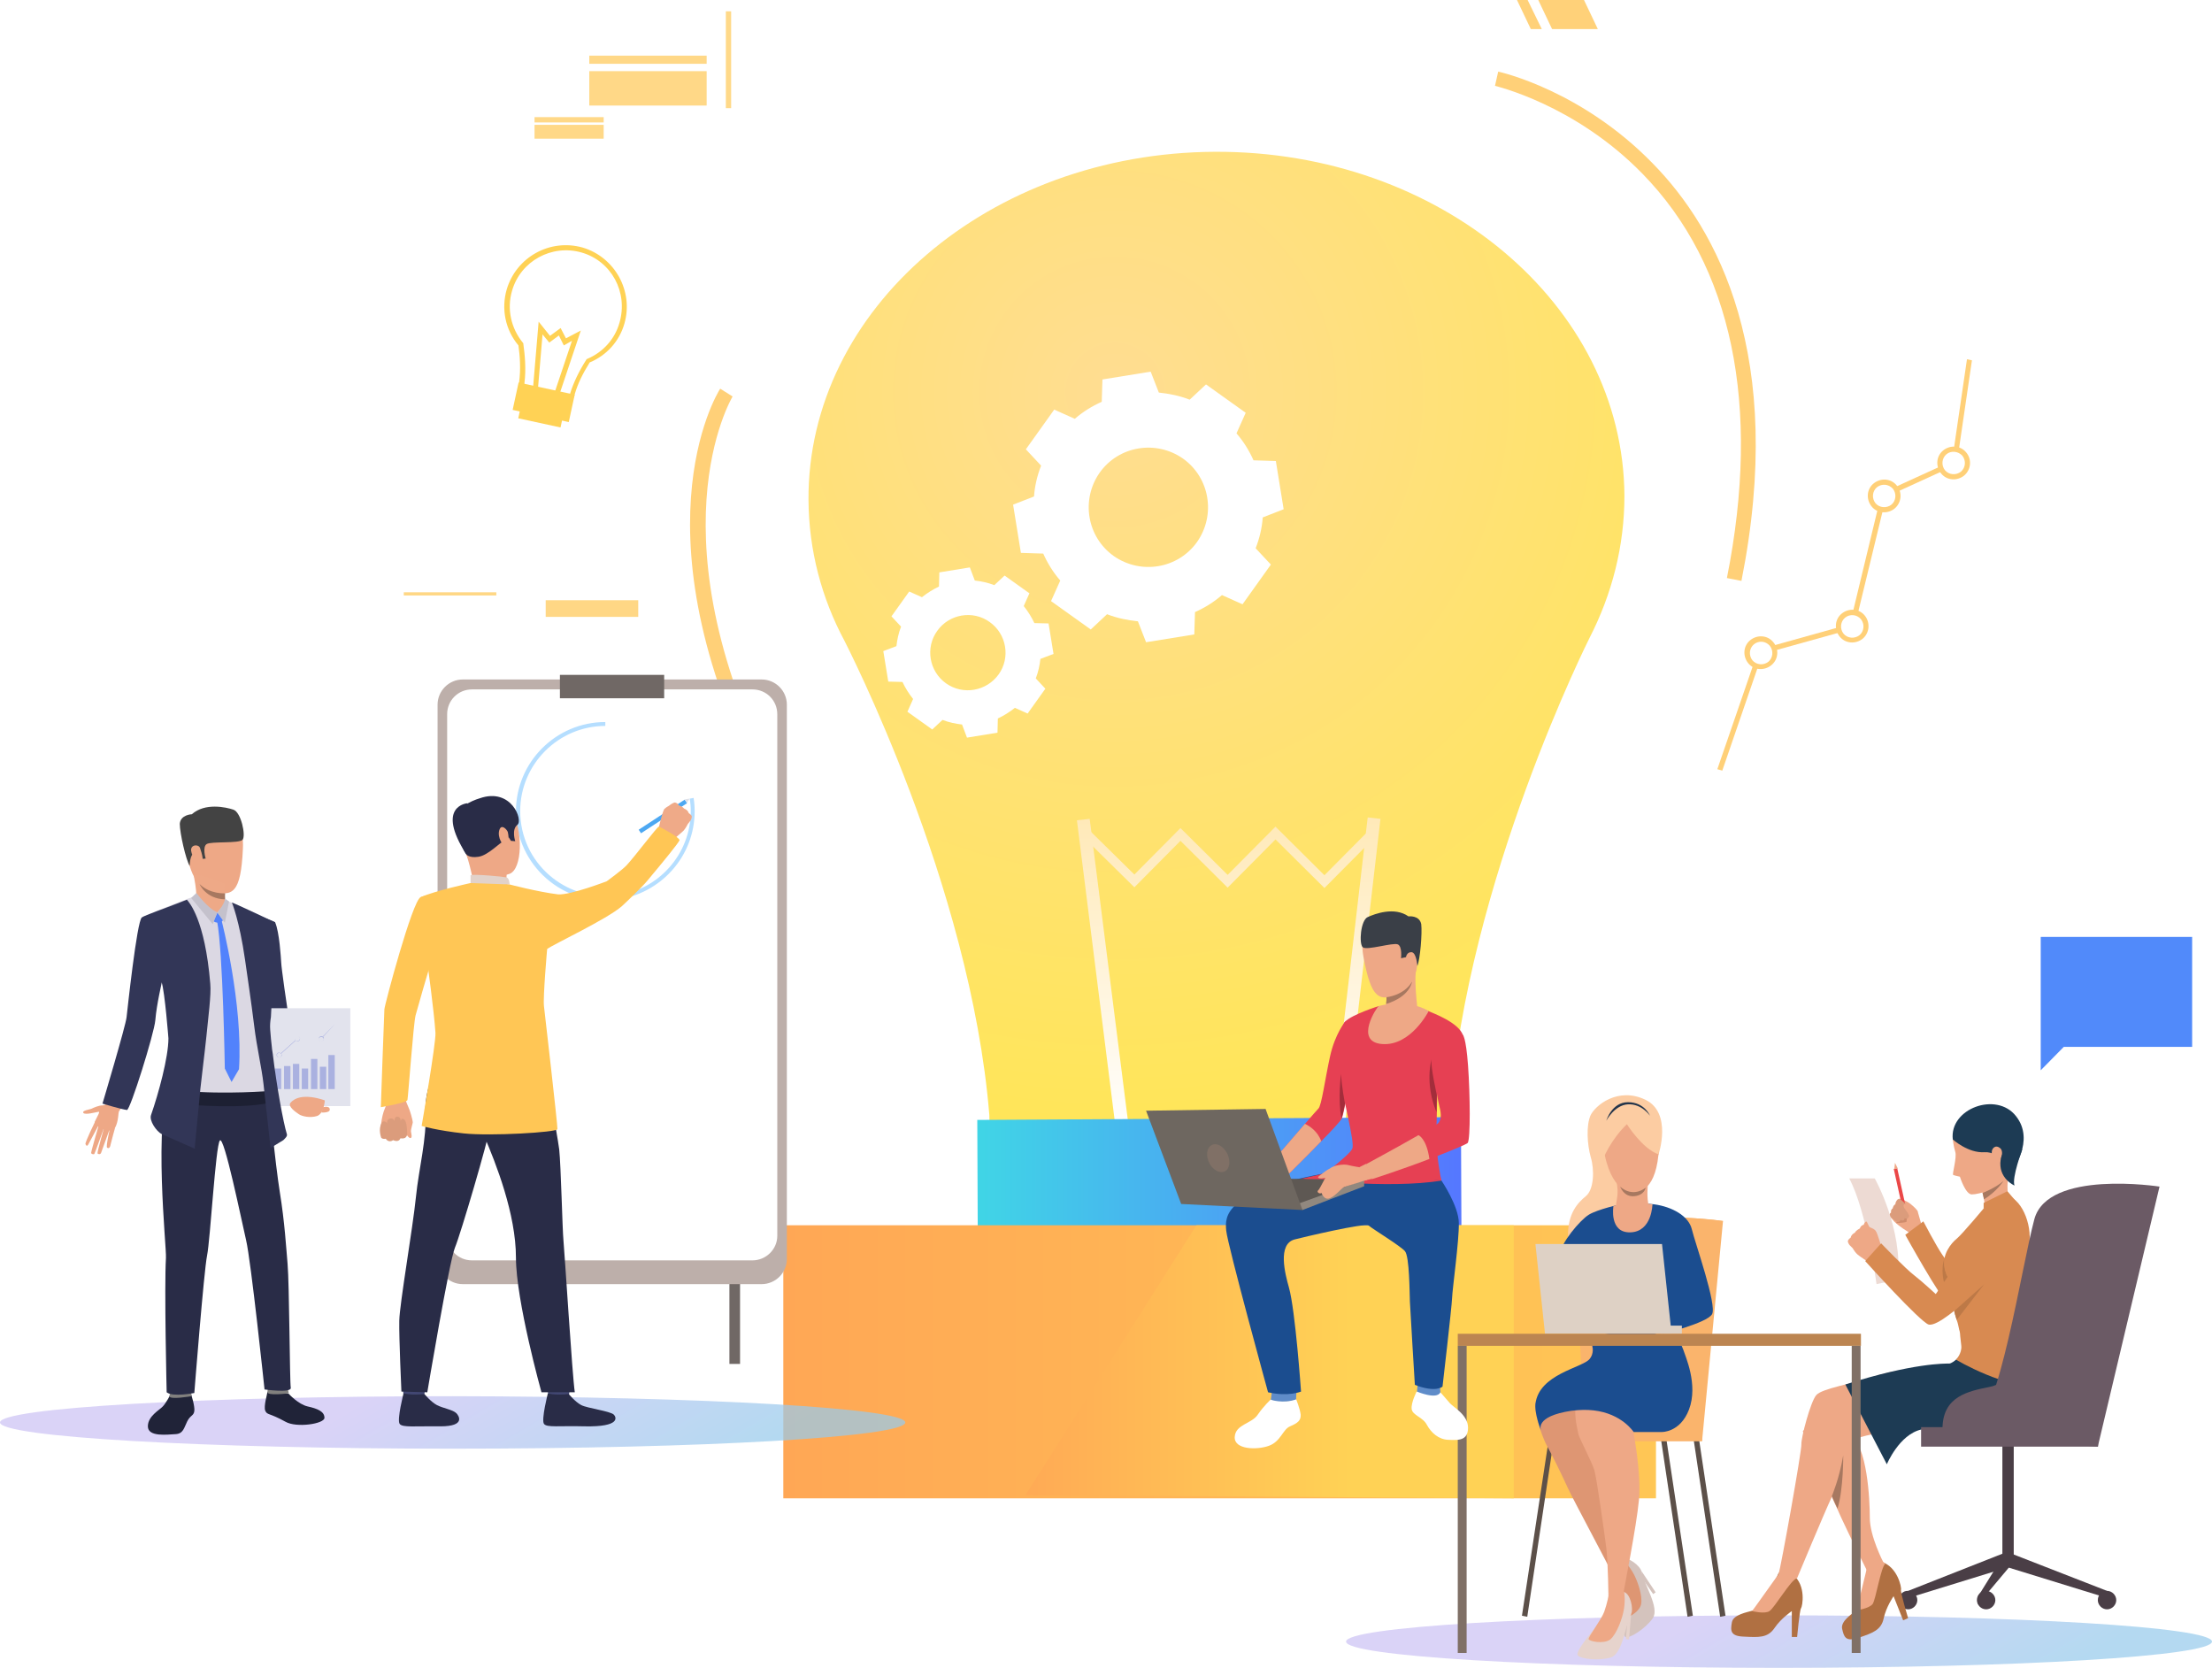 <?xml version="1.0" encoding="utf-8"?>
<!-- Generator: Adobe Illustrator 24.1.3, SVG Export Plug-In . SVG Version: 6.00 Build 0)  -->
<svg version="1.1" id="Layer_1" xmlns="http://www.w3.org/2000/svg" xmlns:xlink="http://www.w3.org/1999/xlink" x="0px" y="0px"
	 viewBox="0 0 623.8 470.3" style="enable-background:new 0 0 623.8 470.3;" xml:space="preserve">
<style type="text/css">
	.st0{filter:url(#Adobe_OpacityMaskFilter);}
	.st1{filter:url(#Adobe_OpacityMaskFilter_1_);}
	.st2{mask:url(#SVGID_1_);fill:url(#SVGID_2_);}
	.st3{opacity:0.72;fill:url(#SVGID_3_);}
	.st4{fill:#4A3E46;}
	.st5{fill:#B07042;}
	.st6{fill:#EEA886;}
	.st7{fill:#CF8C6C;}
	.st8{fill:#D88A51;}
	.st9{fill:#EB4747;}
	.st10{fill:#DB9C7C;}
	.st11{fill:#BD7947;}
	.st12{fill:#EDDAD3;}
	.st13{fill:#1D3B54;}
	.st14{fill:#A77860;}
	.st15{fill:#6B5A65;}
	.st16{fill:#FFD255;}
	.st17{fill:#FFD078;}
	.st18{fill:#FFFFFF;}
	.st19{fill:url(#SVGID_4_);}
	.st20{fill:#FFD179;}
	.st21{fill:#FFD887;}
	.st22{fill:#FFD989;}
	.st23{fill:#FFD785;}
	.st24{filter:url(#Adobe_OpacityMaskFilter_2_);}
	.st25{filter:url(#Adobe_OpacityMaskFilter_3_);}
	.st26{mask:url(#SVGID_5_);fill:url(#SVGID_6_);}
	.st27{fill:url(#SVGID_7_);}
	.st28{filter:url(#Adobe_OpacityMaskFilter_4_);}
	.st29{filter:url(#Adobe_OpacityMaskFilter_5_);}
	.st30{mask:url(#SVGID_8_);fill:url(#SVGID_9_);}
	.st31{fill:url(#SVGID_10_);}
	.st32{filter:url(#Adobe_OpacityMaskFilter_6_);}
	.st33{filter:url(#Adobe_OpacityMaskFilter_7_);}
	.st34{mask:url(#SVGID_11_);fill:url(#SVGID_12_);}
	.st35{fill:url(#SVGID_13_);}
	.st36{fill:#D46946;}
	.st37{fill:url(#SVGID_14_);}
	.st38{fill:url(#SVGID_15_);}
	.st39{fill:url(#SVGID_16_);}
	.st40{fill:#518AFA;}
	.st41{filter:url(#Adobe_OpacityMaskFilter_8_);}
	.st42{filter:url(#Adobe_OpacityMaskFilter_9_);}
	.st43{mask:url(#SVGID_17_);fill:url(#SVGID_18_);}
	.st44{opacity:0.72;fill:url(#SVGID_19_);}
	.st45{fill:#706865;}
	.st46{fill:#BDAFAA;}
	.st47{fill:#B5DEFF;}
	.st48{fill:#FFC655;}
	.st49{fill:#4DA8F2;}
	.st50{fill:#EFAA88;}
	.st51{fill:#424773;}
	.st52{fill:#292C47;}
	.st53{fill:#E2D2CA;}
	.st54{fill:#DFE1E8;}
	.st55{fill:#202338;}
	.st56{fill:#323657;}
	.st57{fill:#E2E3ED;}
	.st58{fill:#AAB1E0;}
	.st59{fill:#81807E;}
	.st60{fill:#DBD8E3;}
	.st61{fill:#1D2033;}
	.st62{fill:#434343;}
	.st63{fill:#EEA987;}
	.st64{fill:#5282FC;}
	.st65{fill:#C4C1CC;}
	.st66{fill:#5C5049;}
	.st67{fill:#FAB46C;}
	.st68{fill:#FCCCA2;}
	.st69{fill:#D4C3BD;}
	.st70{fill:#DE9673;}
	.st71{fill:#1B4D8F;}
	.st72{fill:#E6D3CC;}
	.st73{fill:#DED1C5;}
	.st74{fill:#BC8551;}
	.st75{fill:#23344A;}
	.st76{fill:#807066;}
	.st77{fill:#E64053;}
	.st78{fill:#5F8CC9;}
	.st79{fill:#3A3F47;}
	.st80{fill:#A32D3B;}
	.st81{fill:#5E5853;}
	.st82{fill:#91887F;}
	.st83{fill:#6E6760;}
</style>
<g>
	<defs>
		<filter id="Adobe_OpacityMaskFilter" filterUnits="userSpaceOnUse" x="379.6" y="455.5" width="244.2" height="14.7">
			<feFlood  style="flood-color:white;flood-opacity:1" result="back"/>
			<feBlend  in="SourceGraphic" in2="back" mode="normal"/>
		</filter>
	</defs>
	<mask maskUnits="userSpaceOnUse" x="379.6" y="455.5" width="244.2" height="14.7" id="SVGID_1_">
		<g class="st0">
			<defs>
				<filter id="Adobe_OpacityMaskFilter_1_" filterUnits="userSpaceOnUse" x="379.6" y="455.5" width="244.2" height="14.7">
					<feFlood  style="flood-color:white;flood-opacity:1" result="back"/>
					<feBlend  in="SourceGraphic" in2="back" mode="normal"/>
				</filter>
			</defs>
			<mask maskUnits="userSpaceOnUse" x="379.6" y="455.5" width="244.2" height="14.7" id="SVGID_1_">
				<g class="st1">
				</g>
			</mask>
			<linearGradient id="SVGID_2_" gradientUnits="userSpaceOnUse" x1="525.755" y1="504.197" x2="478.88" y2="423.65">
				<stop  offset="0" style="stop-color:#000000"/>
				<stop  offset="0.694" style="stop-color:#FFFFFF"/>
			</linearGradient>
			<path class="st2" d="M623.8,462.9c0,4.1-54.7,7.4-122.1,7.4c-67.4,0-122.1-3.3-122.1-7.4s54.7-7.4,122.1-7.4
				C569.2,455.5,623.8,458.8,623.8,462.9z"/>
		</g>
	</mask>
	<linearGradient id="SVGID_3_" gradientUnits="userSpaceOnUse" x1="525.755" y1="504.197" x2="478.88" y2="423.65">
		<stop  offset="0" style="stop-color:#97CBEC"/>
		<stop  offset="0.694" style="stop-color:#CCC2F5"/>
	</linearGradient>
	<path class="st3" d="M623.8,462.9c0,4.1-54.7,7.4-122.1,7.4c-67.4,0-122.1-3.3-122.1-7.4s54.7-7.4,122.1-7.4
		C569.2,455.5,623.8,458.8,623.8,462.9z"/>
	<g>
		<path class="st4" d="M535.5,451.2c0,1.4,1.2,2.6,2.6,2.6c1.4,0,2.6-1.2,2.6-2.6c0-1.4-1.2-2.6-2.6-2.6
			C536.7,448.5,535.5,449.7,535.5,451.2z"/>
		<polygon class="st4" points="594.2,448.6 593.6,450.4 565.7,441.8 567,438 		"/>
		
			<rect x="564.7" y="406.8" transform="matrix(-1 -1.224647e-16 1.224647e-16 -1 1132.587 847.21)" class="st4" width="3.2" height="33.7"/>
		<polygon class="st4" points="538.1,448.6 538.8,450.4 566.7,441.8 565.5,437.8 		"/>
		<polygon class="st4" points="557.8,450.2 557.8,452.4 566.7,441.8 565.5,437.8 		"/>
		<path class="st4" d="M557.5,451.2c0,1.4,1.2,2.6,2.6,2.6c1.4,0,2.6-1.2,2.6-2.6c0-1.4-1.2-2.6-2.6-2.6
			C558.7,448.5,557.5,449.7,557.5,451.2z"/>
		<path class="st5" d="M526.5,442.1c0,0,0,1.8-0.6,3.8c-0.4,1.5-1.3,7.4-2.3,8.2c-1.1,0.8-4.6,3-4.1,5.2c0.5,2.2,0.9,3.8,4.7,2.5
			c3.8-1.3,6.3-2.1,7-5.4c0.7-3.3,2.8-6.3,2.8-6.3l2.7,6.8l1.4-0.6c0,0-2.2-7.3-2-8c0.2-0.7-1-6.5-5.5-7.9
			C526,439,526.5,442.1,526.5,442.1z"/>
		<path class="st5" d="M501.3,444.2c0,0-0.7,1.6-2,3.3c-1,1.2-3.9,6.4-5.2,6.7c-1.3,0.4-5.4,1.1-5.7,3.3c-0.4,2.3-0.5,3.9,3.5,4
			c4,0.2,6.6,0.4,8.5-2.4c1.9-2.8,4.9-4.8,4.9-4.8v7.3h1.5c0,0,0.7-7.6,1.1-8.1c0.4-0.5,1.5-6.4-2.2-9.4
			C502.1,441.2,501.3,444.2,501.3,444.2z"/>
		<path class="st6" d="M541.8,345.1c0,0-0.9-3.1-1-3.5c-0.1-0.4-0.9-1.2-2-2.1c-1-0.8-2.8-1.5-3.1-1.5c-0.2,0.1-0.5,0-0.8,0.5
			c-0.4,0.5-0.4,1.1-0.4,1.1s-0.7,0.4-0.7,1.1c0,0-0.7,0.4-0.5,1.2c0,0-0.6,0.4-0.5,1c0,0,0.8,0.8,1.1,1.2c0.2,0.4,2.1,2,4.1,3.2
			C538,347.4,540.6,349.3,541.8,345.1z"/>
		<path class="st7" d="M538,342.7c0,0-0.4,1.3-0.3,1.7c0.1,0.4-3,0.5-3,0.5S536.4,342.2,538,342.7z"/>
		<path class="st8" d="M572.9,350.5c-1.3-2-2.9-2.9-8.2,0.7c-5.3,3.7-4.1,2.9-5.3,4.1c-1.3,1.2-6.8,4.1-6.8,4.1s-3.3-3.2-4.8-5.5
			c-1.8-2.6-5.4-9.5-5.4-9.5l-5.1,3.8c0,0,10,18.1,12.1,19.4c2.1,1.3,8.4-0.9,11.6-2.3c3.3-1.4,6.7-3.2,8.2-3.5
			C570.6,361.5,576.1,355.8,572.9,350.5z"/>
		
			<rect x="535.5" y="329.5" transform="matrix(0.976 -0.216 0.216 0.976 -59.768 123.685)" class="st9" width="1" height="11.6"/>
		<path class="st10" d="M536.1,338.3c0,0,2.6,2.2,2.3,2.7c-0.3,0.5-0.7,0.4-0.7,0.4l0.7,1.4c0,0-0.1,1.2-1.3,0.7c0,0,0,1.1-1.1,0.5
			c0,0-0.3,0.7-0.9,0.6c-0.6-0.2-2.2-1.7-2.2-1.7s-0.2-0.5,0.5-1c0,0-0.2-0.8,0.5-1.2c0,0-0.1-0.7,0.7-1.1c0,0,0.1-1.5,1.3-1.5
			C535.8,338.1,536,338.2,536.1,338.3z"/>
		<path class="st6" d="M540.8,341.6c0,0-1.7-1.6-3.1-2c-0.3-0.1-0.6-0.1-0.8,0.1c-0.2,0.2-0.1,0.8,0.6,1.6c0.7,0.7,1.3,2,1.3,2
			S539.8,343.8,540.8,341.6z"/>
		<path class="st11" d="M548.2,361.5c0,0-1-3.8,0.2-6.7c0,0-0.5,3,0.9,5.2C550.2,361.6,548.2,361.5,548.2,361.5z"/>
		<path class="st12" d="M529.2,362.1c0,0-2.8-20.7-7.7-29.8h7.2c0,0,8,14.2,6.5,28.5L529.2,362.1z"/>
		<path class="st6" d="M527.5,346.6c0,0-0.8-1.5-1-2c-0.2-0.5-1,0.4-0.9,1C525.7,346.2,527.5,346.6,527.5,346.6z"/>
		<path class="st6" d="M521.1,350.1c0,0,0.2,0.7,0.5,1c0,0,0.5,0.5,0.8,0.8c0.1,0.1,0.2,0.2,0.2,0.3c0.2,0.3,0.6,1,1.3,1.6
			c0.7,0.6,3.5,2.4,3.5,2.4l1.9-2.1l1.5-1.6c0,0-1.3-4.9-1.9-5.5c-0.1-0.1-0.1-0.1-0.2-0.2c-0.6-0.5-1.2-0.6-1.5-0.8
			c-0.1-0.1-1.4-0.8-1.8-0.6c-0.5,0.2-0.8,0.6-0.9,1c0,0-1.1,0.5-1.4,1.2c0,0-1,0.4-1.2,1.4C522.1,348.9,521.1,349.4,521.1,350.1z"
			/>
		<path class="st6" d="M508.4,403.6c0,0,4.7,10.7,8.1,18.3c0.6,1.3,1.1,2.5,1.6,3.5c0.5,1.2,1,2.2,1.3,2.9
			c2.2,4.8,7.5,15.4,7.5,15.4s4,0.2,4.2-3.2c0,0-3.8-7.3-3.8-12.5c0-5.2-0.7-20.3-5.6-23.6C515.6,400.4,511.7,399.7,508.4,403.6z"/>
		<path class="st6" d="M552.3,383.3c0,0-1,1-1.8,1.2c-0.8,0.2-15,1.3-21.5,3.5c-6.5,2.2-15.2,3.5-16.8,5.4c-1.6,1.8-4.3,12-4.2,13.9
			c0.1,1.9-5.7,34.3-6.5,36.9c-0.4,1.3,5.3,0.8,5.3,0.8s8-19.2,9.7-22.7c3.2-6.5,3.3-14.5,4.5-15.7c1.2-1.2,14-4,21.4-4
			c7.4,0,23.9,0.6,25.7-0.4c1.8-1,12.8-8.3,8.2-18.1C571.5,374.4,552.3,383.3,552.3,383.3z"/>
		<path class="st13" d="M520.4,390.4l11.7,22.5c0,0,3.5-8.4,9.7-9.8c6.2-1.4,30.7-0.7,30.7-0.7s11.3-14.3,1.6-21.7
			c-9.7-7.5-20.9,1.2-20.9,1.2s-2.3,2.5-3.5,2.6C548.6,384.5,539.5,384.3,520.4,390.4z"/>
		<path class="st6" d="M494.1,454.3c0,0,3.6,0.9,4.9,0c1.4-0.9,6-8.7,7.6-9.2c0,0-1.5-3-5.3-0.8C501.3,444.2,495.1,453,494.1,454.3z
			"/>
		<path class="st6" d="M523.5,454.1c0,0,3.6-0.5,4.6-1.8c0.9-1.3,2.3-10.4,3.6-11.4c0,0-2.5-2.3-5.2,1.2
			C526.5,442.1,524,452.5,523.5,454.1z"/>
		<path class="st4" d="M591.6,451.2c0,1.4,1.2,2.6,2.6,2.6c1.4,0,2.6-1.2,2.6-2.6c0-1.4-1.2-2.6-2.6-2.6
			C592.8,448.5,591.6,449.7,591.6,451.2z"/>
		<path class="st6" d="M560.7,312.5c-2.8-0.1-9.1,1.3-10,8.7c0,0,0.2,2,0.7,3.6c0.5,1.6-0.9,6.2-0.6,6.5c0.4,0.2,1.9,0.5,1.9,0.5
			s1.6,5.1,3.4,5c1.8,0,8.6-1.4,11.7-7.8C571.1,322.8,572.1,313.1,560.7,312.5z"/>
		<path class="st6" d="M558.6,334.6c0,0,0.2,0.7,0.5,1.8c0.1,0.5,0.3,1.2,0.4,1.8c0.3,1.9,0.5,4,0,5.5c0,0,3.9,1.4,7.1-4.2
			c0,0-1.3-6,0.4-9.7C568.7,326.1,558.6,334.6,558.6,334.6z"/>
		<path class="st13" d="M550.7,321.3c0,0,4.3,3.9,8.9,3.6c4.6-0.3,7.6,5.5,7.6,5.5s6.9-8.7,1.3-15.7
			C563,307.7,549.7,312.6,550.7,321.3z"/>
		<path class="st6" d="M561.7,324.8c0-0.9,1-2.2,2.4-1c1.4,1.2-0.5,5.4-1.7,5C561.3,328.4,561.7,325.7,561.7,324.8z"/>
		<path class="st14" d="M559.1,336.4c0.1,0.5,0.3,1.2,0.4,1.8c3.7-2.3,5.5-5.2,5.5-5.2C562.9,334.9,559.1,336.4,559.1,336.4z"/>
		<path class="st8" d="M548.4,357.7c0.8,3.9,3,4.1,2.9,6.9c-0.1,2.8-1,3.1,0.5,7.6c0.3,0.8,0.5,1.7,0.7,2.7c0,0.1,0,0.2,0.1,0.3
			c0.1,0.5,0.2,1,0.2,1.6c0.1,1,0.2,1.9,0.3,2.7c0.2,2.2-1.5,3.9-1.5,3.9s14.4,8.6,24.3,7.4c0,0-2.6-10.8-4-14.5
			c-1.4-3.7-1-20.8,0.1-24.4c1.5-5.4-1.5-13.5-5.7-14.6l-6.5,3c0,0-6.5,7.8-8,9C550.3,350.5,547.5,353.8,548.4,357.7z"/>
		<path class="st8" d="M569.8,341.9c-1.8-1.5-4.5-4.1-8.3,1c-3.9,5.2-6.7,8.5-7.5,10c-0.8,1.5-8.1,12-8.1,12s-3.9-3.6-6.1-5.3
			c-2.5-1.9-9.3-9-9.3-9l-4.5,5c0,0,15.5,17.2,17.9,17.9c2.4,0.6,9.1-5.4,11.8-7.8c2.7-2.3,10.1-10.9,11.4-11.7
			C568.5,353.2,574.6,345.9,569.8,341.9z"/>
		<path class="st14" d="M516.6,421.9c0.6,1.3,1.1,2.5,1.6,3.5c1.7-5.6,1.6-15,1.6-15C518.7,417,516.6,421.8,516.6,421.9z"/>
		
			<rect x="541.7" y="402.4" transform="matrix(-1 -1.224647e-16 1.224647e-16 -1 1133.362 810.326)" class="st15" width="49.9" height="5.5"/>
		<path class="st15" d="M565.7,384.9c0,0,1.3,5.1-4.7,6.2c-5.9,1.2-13.2,2.6-13.2,11.8h20.5L565.7,384.9z"/>
		<polygon class="st6" points="535.2,329.5 534.4,327.9 534.2,329.7 		"/>
		<path class="st15" d="M591.6,407.9l17.4-73.3c0,0-31.5-4.9-35.3,9.2c-3.8,14.2-9.9,56.2-17.5,58.8
			C548.8,405.3,591.6,407.9,591.6,407.9z"/>
		<path class="st11" d="M551.1,369.7c0,0,0.3,1.3,0.7,2.5l7.7-10L551.1,369.7z"/>
		<path class="st13" d="M570.3,324.1c0,0-3,8-2.2,10.2c0,0-4.7-2-3.9-7.3C565.1,321.8,570.3,324.1,570.3,324.1z"/>
		<polygon class="st8" points="559.4,340.8 559.4,339.2 566.1,335.9 568.4,338.6 		"/>
	</g>
	<g>
		<g>
			<path class="st16" d="M152.2,116c-1.8-0.5-3.4-1.6-4.5-3c-1.2-1.6-1.7-3.5-1.3-5.3c0.5-3.6,0.2-7.6-0.2-10.3
				c-3.7-4.4-4.9-10.3-3.3-15.8c2.7-9.1,12.2-14.4,21.4-11.8c9.1,2.7,14.4,12.3,11.8,21.4c-1.4,5-5,9-9.8,11c-2,3.2-3.4,6.1-4.2,8.9
				c-0.8,3.7-5,6-9.3,5C152.6,116.1,152.4,116.1,152.2,116z M164,71.2c-8.4-2.4-17.2,2.4-19.6,10.8c-1.5,5.1-0.3,10.6,3.1,14.7
				l0.1,0.2l0,0.2c0.4,2.8,0.8,7,0.3,10.9l0,0.1c-0.3,1.4,0.1,2.9,1,4.2c1,1.3,2.5,2.2,4.3,2.6c3.6,0.8,7-1,7.6-4l0,0l0,0
				c0.9-2.9,2.4-6.1,4.5-9.4l0.1-0.2l0.2-0.1c4.5-1.9,7.8-5.6,9.1-10.2C177.2,82.4,172.4,73.6,164,71.2z"/>
		</g>
		<g>
			<polygon class="st16" points="150.3,109.6 151.9,90.7 155.1,94.7 158.1,92.5 159.6,95.4 163.8,93.2 157.8,111.1 156.4,110.7 
				161.3,96.1 159,97.4 157.6,94.6 154.9,96.6 153,94.3 151.7,109.7 			"/>
		</g>
		<g>
			
				<rect x="146.6" y="114.4" transform="matrix(0.977 0.212 -0.212 0.977 28.218 -29.686)" class="st16" width="12.2" height="4.9"/>
		</g>
		<g>
			
				<rect x="145.3" y="109.5" transform="matrix(0.977 0.212 -0.212 0.977 27.5 -29.92)" class="st16" width="16.2" height="7.9"/>
		</g>
	</g>
	<g>
		<g>
			<g>
				<g>
					<polygon class="st17" points="485.7,217.3 484.3,216.9 495.9,183.2 521.7,176 530.6,139.1 550.5,130 554.7,101.3 556.1,101.6 
						551.8,131 531.9,140.1 522.9,177.2 497,184.4 					"/>
				</g>
			</g>
		</g>
		<g>
			<g>
				<path class="st18" d="M525.3,174.1c1.4,1.6,1.2,4.1-0.5,5.5c-1.6,1.4-4.1,1.2-5.5-0.5c-1.4-1.6-1.2-4.1,0.5-5.5
					C521.5,172.2,523.9,172.5,525.3,174.1z"/>
			</g>
		</g>
		<g>
			<g>
				<path class="st17" d="M525.3,180.1c-2,1.6-4.9,1.4-6.5-0.6c-1.6-2-1.4-4.9,0.6-6.5c2-1.6,4.9-1.4,6.5,0.6
					C527.5,175.6,527.2,178.5,525.3,180.1z M520.3,174.2c-1.3,1.1-1.5,3.1-0.4,4.5c1.1,1.3,3.1,1.5,4.5,0.4c1.3-1.1,1.5-3.1,0.4-4.5
					C523.6,173.2,521.6,173.1,520.3,174.2z"/>
			</g>
		</g>
		<g>
			<g>
				<path class="st18" d="M534.3,137.3c1.4,1.6,1.2,4.1-0.5,5.5c-1.6,1.4-4.1,1.2-5.5-0.5c-1.4-1.6-1.2-4.1,0.5-5.5
					C530.5,135.5,532.9,135.7,534.3,137.3z"/>
			</g>
		</g>
		<g>
			<g>
				<path class="st17" d="M534.3,143.4c-2,1.6-4.9,1.4-6.5-0.6c-1.6-2-1.4-4.9,0.6-6.5c2-1.6,4.9-1.4,6.5,0.6
					C536.5,138.8,536.3,141.7,534.3,143.4z M529.3,137.4c-1.3,1.1-1.5,3.1-0.4,4.5c1.1,1.3,3.1,1.5,4.5,0.4c1.3-1.1,1.5-3.1,0.4-4.5
					C532.6,136.5,530.7,136.3,529.3,137.4z"/>
			</g>
		</g>
		<g>
			<g>
				<path class="st18" d="M553.9,128c1.4,1.6,1.2,4.1-0.5,5.5c-1.6,1.4-4.1,1.2-5.5-0.5c-1.4-1.6-1.2-4.1,0.5-5.5
					C550.1,126.2,552.5,126.4,553.9,128z"/>
			</g>
		</g>
		<g>
			<g>
				<path class="st17" d="M553.9,134.1c-2,1.6-4.9,1.4-6.5-0.6c-1.6-2-1.4-4.9,0.6-6.5c2-1.6,4.9-1.4,6.5,0.6
					C556.1,129.5,555.9,132.4,553.9,134.1z M548.9,128.1c-1.3,1.1-1.5,3.1-0.4,4.5c1.1,1.3,3.1,1.5,4.5,0.4c1.3-1.1,1.5-3.1,0.4-4.5
					C552.2,127.2,550.2,127,548.9,128.1z"/>
			</g>
		</g>
		<g>
			<g>
				<path class="st18" d="M499.6,181.6c1.4,1.6,1.2,4.1-0.5,5.5c-1.6,1.4-4.1,1.2-5.5-0.5c-1.4-1.6-1.2-4.1,0.5-5.5
					C495.7,179.7,498.2,180,499.6,181.6z"/>
			</g>
		</g>
		<g>
			<g>
				<path class="st17" d="M499.5,187.6c-2,1.6-4.9,1.4-6.5-0.6c-1.6-2-1.4-4.9,0.6-6.5c2-1.6,4.9-1.4,6.5,0.6
					C501.8,183.1,501.5,186,499.5,187.6z M494.6,181.7c-1.3,1.1-1.5,3.1-0.4,4.5c1.1,1.3,3.1,1.5,4.5,0.4c1.3-1.1,1.5-3.1,0.4-4.5
					C497.9,180.7,495.9,180.6,494.6,181.7z"/>
			</g>
		</g>
	</g>
	<radialGradient id="SVGID_4_" cx="314.401" cy="110.564" r="221.901" gradientUnits="userSpaceOnUse">
		<stop  offset="7.772020e-03" style="stop-color:#FFDD91"/>
		<stop  offset="0.995" style="stop-color:#FFE655"/>
	</radialGradient>
	<path class="st19" d="M458.1,139.8c-0.3-53.9-52-97.3-115.5-97C279,43.1,227.7,87.1,228,141c0.1,14.2,3.7,27.7,10.2,39.8
		c0,0.1,35.5,68.5,40.8,133.6c0.2,30.4,29.4,55,65.2,54.8c35.9-0.2,64.8-25,64.7-55.4c4.7-65.1,39.4-134,39.4-134l0,0
		C454.6,167.5,458.1,154,458.1,139.8z"/>
	<polygon class="st20" points="437.7,8.2 450.6,8.2 446.7,0 433.8,0 	"/>
	<polygon class="st20" points="431.7,8.2 434.8,8.2 430.8,0 427.8,0 	"/>
	
		<rect x="166.3" y="15.7" transform="matrix(-1 -1.224647e-16 1.224647e-16 -1 365.584 33.691)" class="st21" width="33.1" height="2.3"/>
	
		<rect x="166.3" y="20.1" transform="matrix(-1 -1.224647e-16 1.224647e-16 -1 365.584 49.865)" class="st21" width="33.1" height="9.7"/>
	
		<rect x="150.7" y="33.1" transform="matrix(-1 -1.224647e-16 1.224647e-16 -1 320.941 67.627)" class="st21" width="19.5" height="1.5"/>
	
		<rect x="150.7" y="35.2" transform="matrix(-1 -1.224647e-16 1.224647e-16 -1 320.941 74.303)" class="st21" width="19.5" height="3.9"/>
	
		<rect x="204.8" y="3.2" transform="matrix(-1 -1.224647e-16 1.224647e-16 -1 410.99 33.693)" class="st22" width="1.5" height="27.3"/>
	
		<rect x="153.9" y="169.2" transform="matrix(-1 -1.224647e-16 1.224647e-16 -1 333.891 343.15)" class="st23" width="26.1" height="4.7"/>
	
		<rect x="113.9" y="167" transform="matrix(-1 -1.224647e-16 1.224647e-16 -1 253.869 334.912)" class="st23" width="26.1" height="0.9"/>
	<g>
		<path class="st17" d="M491.1,163.8L487,163c9.7-48.7,1.5-88.1-23.8-114c-19.1-19.6-41.4-24.7-41.6-24.8l0.9-4
			c1,0.2,23.6,5.4,43.5,25.8C484.4,64.7,503.7,100.4,491.1,163.8z"/>
	</g>
	<g>
		<path class="st17" d="M216.6,225.2c-38.9-73.8-14.6-113.9-13.5-115.6l3.5,2.2c-0.2,0.4-24,39.9,13.7,111.4L216.6,225.2z"/>
	</g>
	<path class="st18" d="M354.1,154.6c1.1-2.8,1.8-5.8,2-8.7l5.9-2.3l-1.1-6.8l-1.1-6.8l-6.3-0.2c-1.2-2.7-2.8-5.3-4.8-7.6l2.6-5.8
		l-5.6-4l-5.6-4l-4.6,4.3c-2.8-1.1-5.8-1.7-8.7-2l-2.3-5.9l-6.8,1.1l-6.8,1.1l-0.2,6.3c-2.7,1.2-5.3,2.8-7.6,4.8l-5.8-2.6l-4,5.6
		l-4,5.6l4.3,4.6c-1.1,2.8-1.8,5.8-2,8.7l-5.9,2.3l1.1,6.8l1.1,6.8l6.3,0.2c1.2,2.7,2.8,5.3,4.8,7.6l-2.6,5.8l5.6,4l5.6,4l4.6-4.3
		c2.8,1.1,5.8,1.7,8.7,2l2.3,5.9l6.8-1.1l6.8-1.1l0.2-6.3c2.7-1.2,5.3-2.8,7.6-4.8l5.8,2.6l4-5.6l4-5.6L354.1,154.6z M314.1,156.8
		c-7.6-5.4-9.3-15.9-4-23.5c5.4-7.6,15.9-9.3,23.5-4c7.6,5.4,9.3,15.9,4,23.5C332.2,160.4,321.7,162.1,314.1,156.8z"/>
	<path class="st18" d="M292.1,191.3c0.7-1.8,1.1-3.7,1.3-5.5l3.7-1.4l-0.7-4.3l-0.7-4.3l-4-0.1c-0.8-1.7-1.8-3.3-3-4.8l1.6-3.6
		l-3.5-2.5l-3.5-2.5l-2.9,2.7c-1.8-0.7-3.7-1.1-5.5-1.3l-1.4-3.7l-4.3,0.7l-4.3,0.7l-0.1,4c-1.7,0.8-3.3,1.8-4.8,3l-3.6-1.6
		l-2.5,3.5l-2.5,3.5l2.7,2.9c-0.7,1.8-1.1,3.7-1.3,5.5l-3.7,1.4l0.7,4.3l0.7,4.3l4,0.1c0.8,1.7,1.8,3.3,3,4.8l-1.6,3.6l3.5,2.5
		l3.5,2.5l2.9-2.7c1.8,0.7,3.7,1.1,5.5,1.3l1.4,3.7l4.3-0.7l4.3-0.7l0.1-4c1.7-0.8,3.3-1.8,4.8-3l3.6,1.6l2.5-3.5l2.5-3.5
		L292.1,191.3z M266.8,192.7c-4.8-3.4-5.9-10.1-2.5-14.8c3.4-4.8,10.1-5.9,14.8-2.5c4.8,3.4,5.9,10.1,2.5,14.8
		C278.2,194.9,271.6,196.1,266.8,192.7z"/>
	<defs>
		<filter id="Adobe_OpacityMaskFilter_2_" filterUnits="userSpaceOnUse" x="303.7" y="230.9" width="19.6" height="126.8">
			<feFlood  style="flood-color:white;flood-opacity:1" result="back"/>
			<feBlend  in="SourceGraphic" in2="back" mode="normal"/>
		</filter>
	</defs>
	<mask maskUnits="userSpaceOnUse" x="303.7" y="230.9" width="19.6" height="126.8" id="SVGID_5_">
		<g class="st24">
			<defs>
				<filter id="Adobe_OpacityMaskFilter_3_" filterUnits="userSpaceOnUse" x="303.7" y="230.9" width="19.6" height="126.8">
					<feFlood  style="flood-color:white;flood-opacity:1" result="back"/>
					<feBlend  in="SourceGraphic" in2="back" mode="normal"/>
				</filter>
			</defs>
			<mask maskUnits="userSpaceOnUse" x="303.7" y="230.9" width="19.6" height="126.8" id="SVGID_5_">
				<g class="st25">
				</g>
			</mask>
			<linearGradient id="SVGID_6_" gradientUnits="userSpaceOnUse" x1="313.472" y1="180.245" x2="313.472" y2="320.237">
				<stop  offset="7.772020e-03" style="stop-color:#000000"/>
				<stop  offset="1" style="stop-color:#FFFFFF"/>
			</linearGradient>
			<polygon class="st26" points="323.3,357.2 319.6,357.7 303.7,231.3 307.3,230.9 			"/>
		</g>
	</mask>
	<linearGradient id="SVGID_7_" gradientUnits="userSpaceOnUse" x1="313.472" y1="180.245" x2="313.472" y2="320.237">
		<stop  offset="7.772020e-03" style="stop-color:#FFDD91"/>
		<stop  offset="1" style="stop-color:#FFFFFF"/>
	</linearGradient>
	<polygon class="st27" points="323.3,357.2 319.6,357.7 303.7,231.3 307.3,230.9 	"/>
	<defs>
		<filter id="Adobe_OpacityMaskFilter_4_" filterUnits="userSpaceOnUse" x="371" y="230.5" width="18.4" height="127">
			<feFlood  style="flood-color:white;flood-opacity:1" result="back"/>
			<feBlend  in="SourceGraphic" in2="back" mode="normal"/>
		</filter>
	</defs>
	<mask maskUnits="userSpaceOnUse" x="371" y="230.5" width="18.4" height="127" id="SVGID_8_">
		<g class="st28">
			<defs>
				<filter id="Adobe_OpacityMaskFilter_5_" filterUnits="userSpaceOnUse" x="371" y="230.5" width="18.4" height="127">
					<feFlood  style="flood-color:white;flood-opacity:1" result="back"/>
					<feBlend  in="SourceGraphic" in2="back" mode="normal"/>
				</filter>
			</defs>
			<mask maskUnits="userSpaceOnUse" x="371" y="230.5" width="18.4" height="127" id="SVGID_8_">
				<g class="st29">
				</g>
			</mask>
			<linearGradient id="SVGID_9_" gradientUnits="userSpaceOnUse" x1="380.14" y1="180.245" x2="380.14" y2="320.237">
				<stop  offset="7.772020e-03" style="stop-color:#000000"/>
				<stop  offset="1" style="stop-color:#FFFFFF"/>
			</linearGradient>
			<polygon class="st30" points="371,357 374.6,357.4 389.3,230.9 385.7,230.5 			"/>
		</g>
	</mask>
	<linearGradient id="SVGID_10_" gradientUnits="userSpaceOnUse" x1="380.14" y1="180.245" x2="380.14" y2="320.237">
		<stop  offset="7.772020e-03" style="stop-color:#FFDD91"/>
		<stop  offset="1" style="stop-color:#FFFFFF"/>
	</linearGradient>
	<polygon class="st31" points="371,357 374.6,357.4 389.3,230.9 385.7,230.5 	"/>
	<g>
		<defs>
			<filter id="Adobe_OpacityMaskFilter_6_" filterUnits="userSpaceOnUse" x="305.4" y="233.1" width="82.5" height="17.2">
				<feFlood  style="flood-color:white;flood-opacity:1" result="back"/>
				<feBlend  in="SourceGraphic" in2="back" mode="normal"/>
			</filter>
		</defs>
		<mask maskUnits="userSpaceOnUse" x="305.4" y="233.1" width="82.5" height="17.2" id="SVGID_11_">
			<g class="st32">
				<defs>
					<filter id="Adobe_OpacityMaskFilter_7_" filterUnits="userSpaceOnUse" x="305.4" y="233.1" width="82.5" height="17.2">
						<feFlood  style="flood-color:white;flood-opacity:1" result="back"/>
						<feBlend  in="SourceGraphic" in2="back" mode="normal"/>
					</filter>
				</defs>
				<mask maskUnits="userSpaceOnUse" x="305.4" y="233.1" width="82.5" height="17.2" id="SVGID_11_">
					<g class="st33">
					</g>
				</mask>
				<linearGradient id="SVGID_12_" gradientUnits="userSpaceOnUse" x1="346.683" y1="180.243" x2="346.683" y2="320.24">
					<stop  offset="7.772020e-03" style="stop-color:#000000"/>
					<stop  offset="1" style="stop-color:#FFFFFF"/>
				</linearGradient>
				<polygon class="st34" points="373.5,250.4 359.7,236.7 346.2,250.3 332.9,237.1 319.9,250.2 305.4,235.9 307.2,234.1 
					319.9,246.6 332.9,233.5 346.2,246.7 359.7,233.1 373.5,246.8 386.2,234 388,235.8 				"/>
			</g>
		</mask>
		<linearGradient id="SVGID_13_" gradientUnits="userSpaceOnUse" x1="346.683" y1="180.243" x2="346.683" y2="320.24">
			<stop  offset="7.772020e-03" style="stop-color:#FFDD91"/>
			<stop  offset="1" style="stop-color:#FFFFFF"/>
		</linearGradient>
		<polygon class="st35" points="373.5,250.4 359.7,236.7 346.2,250.3 332.9,237.1 319.9,250.2 305.4,235.9 307.2,234.1 319.9,246.6 
			332.9,233.5 346.2,246.7 359.7,233.1 373.5,246.8 386.2,234 388,235.8 		"/>
	</g>
	<path class="st36" d="M341,403.7l-73.6,0.4c-8.2,0-14.8-6.6-14.9-14.7l-0.1-29l103.2-0.5l0.1,29C355.8,397,349.2,403.6,341,403.7z"
		/>
	<linearGradient id="SVGID_14_" gradientUnits="userSpaceOnUse" x1="275.561" y1="350.543" x2="412.241" y2="350.543">
		<stop  offset="0" style="stop-color:#40D5E6"/>
		<stop  offset="1" style="stop-color:#5577FF"/>
	</linearGradient>
	<path class="st37" d="M390.1,385.6l-92,0.5c-12.3,0.1-22.3-9.8-22.3-22.1l-0.2-48.2L412,315l0.2,48.2
		C412.3,375.5,402.4,385.5,390.1,385.6z"/>
	
		<linearGradient id="SVGID_15_" gradientUnits="userSpaceOnUse" x1="-11555.903" y1="383.971" x2="-11954.097" y2="383.971" gradientTransform="matrix(-1 0 0 1 -11398.221 0)">
		<stop  offset="0" style="stop-color:#FF9F55"/>
		<stop  offset="1" style="stop-color:#FFD255"/>
	</linearGradient>
	<rect x="220.9" y="345.5" class="st38" width="246.1" height="77"/>
	
		<linearGradient id="SVGID_16_" gradientUnits="userSpaceOnUse" x1="-11662.349" y1="383.971" x2="-11779.108" y2="383.971" gradientTransform="matrix(-1 0 0 1 -11398.221 0)">
		<stop  offset="0" style="stop-color:#FF9F55"/>
		<stop  offset="1" style="stop-color:#FFD255"/>
	</linearGradient>
	<polygon class="st39" points="426.9,422.5 426.9,345.5 337.4,345.5 289.2,421.6 	"/>
	<polygon class="st40" points="618.2,264.2 575.5,264.2 575.5,295.2 575.5,301.8 582,295.2 618.2,295.2 	"/>
	<g>
		<defs>
			<filter id="Adobe_OpacityMaskFilter_8_" filterUnits="userSpaceOnUse" x="0" y="393.8" width="255.3" height="14.7">
				<feFlood  style="flood-color:white;flood-opacity:1" result="back"/>
				<feBlend  in="SourceGraphic" in2="back" mode="normal"/>
			</filter>
		</defs>
		<mask maskUnits="userSpaceOnUse" x="0" y="393.8" width="255.3" height="14.7" id="SVGID_17_">
			<g class="st41">
				<defs>
					<filter id="Adobe_OpacityMaskFilter_9_" filterUnits="userSpaceOnUse" x="0" y="393.8" width="255.3" height="14.7">
						<feFlood  style="flood-color:white;flood-opacity:1" result="back"/>
						<feBlend  in="SourceGraphic" in2="back" mode="normal"/>
					</filter>
				</defs>
				<mask maskUnits="userSpaceOnUse" x="0" y="393.8" width="255.3" height="14.7" id="SVGID_17_">
					<g class="st42">
					</g>
				</mask>
				<linearGradient id="SVGID_18_" gradientUnits="userSpaceOnUse" x1="152.762" y1="444.28" x2="103.778" y2="360.111">
					<stop  offset="0" style="stop-color:#000000"/>
					<stop  offset="0.694" style="stop-color:#FFFFFF"/>
				</linearGradient>
				<path class="st43" d="M255.3,401.1c0,4.1-57.1,7.4-127.6,7.4C57.2,408.5,0,405.2,0,401.1c0-4.1,57.2-7.4,127.6-7.4
					C198.1,393.8,255.3,397.1,255.3,401.1z"/>
			</g>
		</mask>
		<linearGradient id="SVGID_19_" gradientUnits="userSpaceOnUse" x1="152.762" y1="444.28" x2="103.778" y2="360.111">
			<stop  offset="0" style="stop-color:#97CBEC"/>
			<stop  offset="0.694" style="stop-color:#CCC2F5"/>
		</linearGradient>
		<path class="st44" d="M255.3,401.1c0,4.1-57.1,7.4-127.6,7.4C57.2,408.5,0,405.2,0,401.1c0-4.1,57.2-7.4,127.6-7.4
			C198.1,393.8,255.3,397.1,255.3,401.1z"/>
		<rect x="205.7" y="248.5" class="st45" width="3" height="136.1"/>
		<path class="st46" d="M214.8,362.1h-84.3c-3.9,0-7.1-3.2-7.1-7.1V198.7c0-3.9,3.2-7.1,7.1-7.1h84.3c3.9,0,7.1,3.2,7.1,7.1V355
			C221.9,358.9,218.7,362.1,214.8,362.1z"/>
		<path class="st18" d="M212.2,355.4h-79.1c-3.9,0-7-3.1-7-7V201.4c0-3.9,3.1-7,7-7h79.1c3.9,0,7,3.1,7,7v147.1
			C219.2,352.3,216,355.4,212.2,355.4z"/>
		<rect x="157.9" y="190.3" class="st45" width="29.4" height="6.6"/>
		<g>
			<path class="st47" d="M145.5,228.8c0-13.9,11.3-25.2,25.2-25.2v1.1c-13.2,0-24,10.8-24,24c0,14.6,12.8,25.6,27,23.8
				c11.8-1.4,21.1-11.5,21.1-23.8c0-1.2-0.1-2.4-0.3-3.5l1.1-0.2c0.2,1.2,0.3,2.5,0.3,3.7c0,12.9-9.7,23.4-22.1,25
				C158.9,255.7,145.5,244,145.5,228.8z"/>
		</g>
		<g>
			<g>
				<g>
					<g>
						<path class="st6" d="M113.6,308.1c0,0,0.7,1.1,0.8,2c0.1,0.7,0.7,1.8,0.9,2.4c0.3,0.6,1.1,3.3,1.1,4c0,0.3-0.6,2.1-0.5,2.6
							c0.1,0.6,0.4,1.7-0.1,1.8c-0.5,0.1-1.1-0.9-1.1-0.9s0,0.5-0.4,0.7c-0.8,0.4-1.3,0-1.3,0s-0.3,0.6-0.7,0.7
							c-0.9,0.2-1.3-0.2-1.3-0.2s-0.4,0.3-1,0.3c-0.8,0-1.1-0.7-1.1-0.7s-1,0.2-1.2-0.3c-0.3-0.5-0.2-0.9-0.3-1.3
							c-0.1-0.4,0-4.1,1.2-6.8c1.3-2.7-0.3-5.3-0.3-5.3L113.6,308.1z"/>
					</g>
				</g>
			</g>
			<g>
				<g>
					<path class="st10" d="M114.8,319.7c0,0,0.1-3.3-0.8-4c-0.9-0.7-1,0.5-1,0.5s0.1-1.2-0.8-1.3c-1-0.2-1,1.2-1,1.2
						s-0.2-0.9-1.2-0.7c-1,0.2-0.8,1.3-0.8,1.3s-1-1.1-1.6,0c-1,1.8-0.1,4.1-0.1,4.1s0.3,0.5,1.3,0.3c0,0,0.7,1.3,2.1,0.4
						c0,0,1.5,0.8,2-0.5C113,320.9,114.7,321.5,114.8,319.7z"/>
				</g>
			</g>
			<path class="st48" d="M124.8,260.4c0,0-5.7,18.9-7.6,25.9c-0.6,2.2-2.1,23.1-2.3,23.9c-0.3,0.8-7.5,2-7.5,2s0.9-26.1,1-27.6
				c0.1-1.4,7.9-30.6,10.2-31.6c1.7-0.8,2.6-0.1,4.8,1.5C126.4,256.7,124.8,260.4,124.8,260.4z"/>
			<g>
				
					<rect x="179.2" y="229.6" transform="matrix(0.837 -0.547 0.547 0.837 -95.466 139.81)" class="st49" width="15.5" height="1.2"/>
			</g>
			<path class="st50" d="M195.1,230.3c0,0-0.1,0.7-0.3,1c0,0-0.4,0.5-0.7,0.9c-0.1,0.1-0.2,0.2-0.2,0.3c-0.2,0.3-0.5,1-1.1,1.7
				c-0.6,0.6-3,2.6-3,2.6l-2.1-1.7l-2.1-1c0,0,1.2-5.2,1.7-5.9c0-0.1,0.1-0.1,0.2-0.2c0.5-0.5,1.1-0.7,1.3-0.9
				c0.1-0.1,1.2-0.9,1.6-0.8c0.5,0.1,0.9,0.5,1,0.8c0,0,1.1,0.3,1.5,0.9c0,0,1,0.3,1.3,1.2C194.1,229.3,195.1,229.7,195.1,230.3z"/>
			<g>
				<g>
					<path class="st51" d="M120.2,389.5c0,0-0.5,3.6-0.6,4.1c-0.1,0.5-5.8-0.3-5.8-0.3l-0.5-4.3C113.4,389,119.5,389,120.2,389.5z"
						/>
				</g>
			</g>
			<g>
				<g>
					<path class="st52" d="M119.7,393.1c0,0,1.8,2.2,3.5,3.1c1.7,0.9,4.5,1.3,5.5,2.3c0.7,0.7,2.7,3.7-4.5,3.7
						c-7.2-0.1-10.7,0.4-11.5-0.7c-0.8-1.2,1.1-8.6,1.1-8.6S115.6,393.5,119.7,393.1z"/>
				</g>
			</g>
			<g>
				<g>
					<path class="st51" d="M161,389.5c0,0-0.5,3.6-0.6,4.1c-0.1,0.5-5.8-0.3-5.8-0.3l-0.5-4.3C154.2,389,160.2,389,161,389.5z"/>
				</g>
			</g>
			<g>
				<g>
					<path class="st52" d="M160.4,393.1c0,0,1.8,2.2,3.5,3.1c1.7,0.9,8.2,1.7,9.2,2.7c0.7,0.7,2,3.5-8.2,3.3
						c-7.2-0.2-10.7,0.4-11.5-0.7c-0.8-1.2,1.1-8.6,1.1-8.6S156.2,393.5,160.4,393.1z"/>
				</g>
			</g>
			<g>
				<g>
					<path class="st52" d="M124.9,297.2c0,0-5.3,8.5-4.9,16.2c0.4,7.7-1.9,16.1-2.7,24.1c-0.9,8.9-4.6,30.1-4.7,34.9
						c-0.1,4.8,0.6,20,0.6,20l7.3,0.2c0,0,6.2-37,7.8-40.8c1.6-3.8,9.5-30.7,9.8-33.7C138.2,315.1,124.9,297.2,124.9,297.2z"/>
				</g>
			</g>
			<g>
				<g>
					<path class="st52" d="M153.1,298.4c0,0,4,21,4.6,25.7c0.5,4.7,0.9,22.7,1.2,25.7c0.3,2.9,2.5,38.3,3.2,42.8h-9.4
						c0,0-7.2-25.8-7.2-38c0-12.2-5.6-26.5-9.1-34.6c-3.6-8.1-11.8-8.2-14-23.2C122.2,296.8,150.1,293.7,153.1,298.4z"/>
				</g>
			</g>
			<g>
				<g>
					<path class="st6" d="M133.8,225.9c0,0,7.2-2.7,10.5,2.8c3.3,5.5,3,16.4-0.6,17.7c-3.6,1.3-9,0.6-10.9-2.8
						c-1.9-3.4-3.5-8.4-3.4-11.7C129.4,228.7,132,226.8,133.8,225.9z"/>
				</g>
			</g>
			<g>
				<g>
					<path class="st6" d="M142.9,246.6c0,0-0.3,1.9,0.2,2.9c0.5,1-9.3,1-9.3,1s-0.8-5.2-2.3-9.6C130,236.5,142.9,246.6,142.9,246.6z
						"/>
				</g>
			</g>
			<g>
				<g>
					<path class="st52" d="M131.5,240.9c0,0,0.7,1.1,3.4,0.7c2.8-0.4,6.1-4.1,7.3-4.5c1.2-0.4,1.2-1.1,1.2-1.1l0.7,1.1l1.2,0.1
						c0,0-1.1-3.3,0.6-4.6c1.7-1.3-1.7-10.6-10.6-7.5c0,0-6.8,1.9-6.5,5.7C129,234.6,130,239,131.5,240.9z"/>
				</g>
			</g>
			<g>
				<g>
					<path class="st53" d="M143.7,249.4c0,0,0-1.8-0.9-2c-0.8-0.2-9.1-1-10.1-0.6v2.1C132.7,249,134.7,250.2,143.7,249.4z"/>
				</g>
			</g>
			<g>
				<g>
					<path class="st6" d="M143.2,234.6c-0.2-0.6-1.8-2.5-2.4-0.5c-0.6,2,1,4.6,1.8,4.4C143.5,238.3,143.6,236.3,143.2,234.6z"/>
				</g>
			</g>
			<g>
				<g>
					<path class="st48" d="M157.4,252.2c-5.7-0.7-13.7-2.8-13.7-2.8l-11-0.4c0,0-10.1,2.2-14.1,4c-0.4,0.2-0.4,9-1.4,11.3l3.3,7
						c0,0,1.9,13.8,2.3,19.9c0.2,2.8-3.9,26.3-3.9,26.3s4.4,1.3,11.9,2.1c7.5,0.8,26.2-0.3,26.4-1.2c0.1-0.9-3.6-33-3.8-34.7
						c-0.3-2.5,0.9-16.1,0.9-16.1c1.7-1.3,16.9-8.4,21.1-12.1c1.1-1,5.8-5.5,7.1-7.1c4.7-5.6,8.6-10.4,9.1-11.4
						c0.5-0.6-5.3-3.8-5.8-3.9c-0.4-0.1-6.6,8.2-9.1,10.9c-1.1,1.2-5.6,4.5-5.6,4.5S161,252.4,157.4,252.2z"/>
				</g>
			</g>
			<g>
				<g>
					<path class="st52" d="M131.8,226.5c0,0-9.1,0.7-0.3,14.4L131.8,226.5z"/>
				</g>
			</g>
			<polygon class="st54" points="193.7,226.4 194.5,225.2 193.1,225.4 			"/>
		</g>
		<g>
			<path class="st55" d="M48.1,393.2c0,0-1.3,2.5-2.2,3.4c-0.9,1-4.2,2.7-4.2,5.6c0,3.1,5.6,2.3,7.8,2.2c2.2-0.1,2.4-1.8,3.3-3.6
				c0.9-1.8,1.8-1.5,2-2.9c0.2-1.4-0.9-4.7-0.9-4.7H48.1z"/>
			<g>
				<path class="st56" d="M81.2,309.2c0,0-6.2-14.4-6.9-17.9c-0.3-1.6-1.3-5.6-1.8-8.9c-0.2-1.1-0.4-2.2-0.5-3.3c0,0,0,0,0,0
					c-0.5-4.3-0.7-8.3-0.7-8.3S68,259.7,75,259c0,0,2.5,0.9,2.6,1.1c1.2,2.8,1.6,9.8,1.7,11.3c0,1.2,1.8,13.7,1.9,14.1
					c0.1,0.9,1.9,5.4,2.9,8.7c2.2,7.3,3.3,13,3.3,13L81.2,309.2z"/>
			</g>
			<rect x="67.2" y="284.3" class="st57" width="31.6" height="27.6"/>
			<g>
				<g>
					<rect x="87.7" y="298.6" class="st58" width="1.8" height="8.5"/>
				</g>
			</g>
			<g>
				<g>
					<rect x="90.2" y="300.8" class="st58" width="1.8" height="6.3"/>
				</g>
			</g>
			<g>
				<g>
					<rect x="92.6" y="297.5" class="st58" width="1.8" height="9.6"/>
				</g>
			</g>
			<path class="st6" d="M91.6,310.3c0,0-0.2,3.7-2.2,4.4c-2,0.6-4.2,0.1-5.1-0.5c-0.9-0.6-3.2-2.2-2.4-3.2
				C84.7,307.6,91.6,310.3,91.6,310.3z"/>
			<path class="st6" d="M90.6,313.7c0,0,2.5,0.2,2.4-0.9c-0.1-1.1-1.9-0.6-1.9-0.6L90.6,313.7z"/>
			<g>
				<g>
					<rect x="80.1" y="300.6" class="st58" width="1.8" height="6.5"/>
				</g>
			</g>
			<g>
				<g>
					<rect x="82.6" y="300" class="st58" width="1.8" height="7.1"/>
				</g>
			</g>
			<g>
				<g>
					<rect x="85.1" y="301.3" class="st58" width="1.8" height="5.8"/>
				</g>
			</g>
			<g>
				<g>
					<rect x="77.5" y="301.3" class="st58" width="1.8" height="5.8"/>
				</g>
			</g>
			<g>
				<g>
					<g>
						<path class="st58" d="M71.3,297C71.3,297.1,71.3,297.1,71.3,297l0,0.1l-1.9,1.3l0-0.1L71.3,297L71.3,297z"/>
					</g>
					<g>
						<path class="st58" d="M78.1,297.4C78.1,297.4,78.1,297.5,78.1,297.4L78.1,297.4l-5.5-0.6l-0.1,0c0,0,0-0.1,0-0.1l0.1,0
							L78.1,297.4L78.1,297.4z"/>
					</g>
					<g>
						<path class="st58" d="M83.4,293.4L83.4,293.4l-4.1,3.7l-0.1,0.1c0,0,0,0-0.1-0.1l0.1-0.1l4-3.6L83.4,293.4
							C83.4,293.3,83.4,293.4,83.4,293.4z"/>
					</g>
					<g>
						<path class="st58" d="M89.9,292.9C89.9,292.9,89.9,292.9,89.9,292.9l-5.4,0c0,0,0,0,0,0c0,0,0,0,0,0L89.9,292.9
							C89.9,292.9,89.9,292.9,89.9,292.9z"/>
					</g>
					<g>
						<path class="st58" d="M94.6,288.6l-3.5,3.8l-0.1,0.1c0,0,0,0-0.1-0.1l0.1-0.1L94.6,288.6L94.6,288.6z"/>
					</g>
				</g>
				<g>
					<g>
						<path class="st58" d="M71.9,296c-0.4,0-0.7,0.3-0.7,0.7c0,0.1,0,0.3,0.1,0.4c0,0,0,0,0,0.1c0.1,0.2,0.4,0.3,0.6,0.3
							c0.4,0,0.7-0.3,0.7-0.6c0,0,0-0.1,0-0.1c0,0,0,0,0,0C72.6,296.3,72.3,296,71.9,296z M72.5,296.8c-0.1,0.3-0.3,0.5-0.7,0.5
							c-0.2,0-0.4-0.1-0.5-0.3c0,0,0,0,0-0.1c-0.1-0.1-0.1-0.2-0.1-0.3c0-0.4,0.3-0.7,0.7-0.7s0.7,0.3,0.7,0.7
							C72.5,296.7,72.5,296.7,72.5,296.8C72.5,296.8,72.5,296.8,72.5,296.8z"/>
					</g>
				</g>
				<g>
					<g>
						<path class="st58" d="M79.3,297.1C79.3,297,79.3,297,79.3,297.1c-0.2-0.2-0.4-0.3-0.6-0.3c-0.4,0-0.7,0.3-0.7,0.6
							c0,0,0,0.1,0,0.1c0,0,0,0,0,0c0,0.4,0.3,0.7,0.7,0.7s0.7-0.3,0.7-0.7C79.5,297.4,79.4,297.2,79.3,297.1z M78.8,298.2
							c-0.4,0-0.7-0.3-0.7-0.7c0,0,0,0,0,0c0,0,0-0.1,0-0.1c0.1-0.3,0.3-0.5,0.7-0.5c0.2,0,0.3,0.1,0.5,0.2c0,0,0,0,0.1,0.1
							c0.1,0.1,0.1,0.3,0.1,0.4C79.4,297.9,79.1,298.2,78.8,298.2z"/>
					</g>
				</g>
				<g>
					<g>
						<path class="st58" d="M84.6,292.9c0-0.4-0.3-0.7-0.7-0.7c-0.4,0-0.7,0.3-0.7,0.7c0,0.2,0.1,0.3,0.2,0.5c0,0,0,0,0.1,0.1
							c0.1,0.1,0.3,0.2,0.5,0.2C84.3,293.6,84.6,293.3,84.6,292.9C84.6,292.9,84.6,292.9,84.6,292.9
							C84.6,292.9,84.6,292.9,84.6,292.9z M83.9,293.6c-0.2,0-0.3-0.1-0.5-0.2c0,0,0,0-0.1-0.1c-0.1-0.1-0.1-0.3-0.1-0.4
							c0-0.4,0.3-0.7,0.7-0.7c0.4,0,0.6,0.3,0.7,0.6c0,0,0,0,0,0c0,0,0,0,0,0C84.5,293.3,84.2,293.6,83.9,293.6z"/>
					</g>
				</g>
				<g>
					<g>
						<path class="st58" d="M91.1,292.4C91.1,292.4,91.1,292.3,91.1,292.4c-0.2-0.2-0.4-0.2-0.5-0.2c-0.4,0-0.7,0.3-0.7,0.7
							c0,0,0,0,0,0c0,0,0,0,0,0c0,0.4,0.3,0.7,0.7,0.7c0.4,0,0.7-0.3,0.7-0.7C91.4,292.7,91.3,292.5,91.1,292.4z M90.6,293.6
							c-0.4,0-0.6-0.3-0.7-0.6c0,0,0,0,0,0c0,0,0,0,0,0c0-0.3,0.3-0.6,0.7-0.6c0.2,0,0.3,0.1,0.4,0.1c0,0,0,0,0.1,0.1
							c0.1,0.1,0.2,0.3,0.2,0.5C91.3,293.3,91,293.6,90.6,293.6z"/>
					</g>
				</g>
			</g>
			<g>
				<g>
					<path class="st6" d="M31.3,309.8c0,0-1.1,1.9-2.4,1.9c-1.1,0-2.6,0.7-3,0.9c-0.6,0.3-2.8,0.5-2.4,1.2c0.4,0.7,3.6-0.2,4.3-0.3
						c0.7-0.1-1.2,2.5-1.1,3.2c0,0.7,4.6,3.3,5.7,1.4c1.1-1.9,0.9-4.5,1.2-4.8c0.3-0.3,0.8-1.3,0.8-1.3L31.3,309.8z"/>
				</g>
			</g>
			<g>
				<g>
					<path class="st6" d="M26.9,316.1c0,0-2.9,5.9-2.8,6.5c0.2,0.5,0.5,0.7,0.8,0.1c0.3-0.5,3-5.6,3-5.6s-2.2,7.5-2.2,8
						c0,0.3,0.7,0.5,0.9,0.3c0.2-0.3,2.8-7.6,2.8-7.6s-2,7-1.9,7.4c0.1,0.3,0.8,0.4,1-0.1c0.2-0.5,2.5-6.9,2.5-6.9s-1.2,5.2-0.8,5.4
						c0.2,0.2,0.8,0.4,1-0.9c0.3-1.3,1.2-4.5,1.2-4.5L26.9,316.1z"/>
				</g>
			</g>
			<g>
				<path class="st55" d="M81.4,393c0,0,2.7,3,5.4,3.6c2.7,0.6,4.7,1.4,4.7,3.2c0,1.7-7.9,2.9-11,1.1c-4.7-2.6-5.1-1.8-5.7-3.1
					c-0.5-1.3,0.6-4.8,0.6-5.2C75.4,392.1,81.4,393,81.4,393z"/>
			</g>
			<g>
				<path class="st59" d="M81.1,391.5c0,0,0.4,1.4,0.3,1.4c-0.1,0-6.2,0.8-6-0.4c0.1-0.9,0.4-1.9,0.4-1.9L81.1,391.5z"/>
			</g>
			<g>
				<path class="st59" d="M53.8,392.3c0,0,0.3,1.3,0.2,1.4c0,0-6.2,1.1-6.2,0c0-0.9,0.6-1.9,0.6-1.9L53.8,392.3z"/>
			</g>
			<g>
				<path class="st52" d="M75.5,307.1c0,0,2.2,21.6,3.4,29c1.4,8.6,1.8,15.8,2.2,20.3c0.5,5.6,0.6,33.3,0.9,34.9
					c0.3,1.6-7.4,0.5-7.4,0.5s-3.8-36.2-5.2-42.1c-1.3-5.6-6.2-29.6-7.4-28.1c-1.2,1.5-2.7,28-3.6,32.4c-0.9,4.4-3.6,38.8-3.6,38.8
					s-6.1,1.2-7.8-0.2c0,0-0.7-29.7-0.2-37.9c0.2-3.1-3.7-37.7,1.3-51.6C50.9,295.8,75.5,307.1,75.5,307.1z"/>
			</g>
			<g>
				<path class="st60" d="M32.1,310.2c0,0,1.7,1.9,3.2,1.6c1.6-0.3,8.1-20.3,8.2-24.3c0-3.3,1.8-11.8,1.8-11.8s0,0,0,0c0,0,0,0,0,0
					c0,0,0,0,0,0c0.2,0.6,2.6,9.5,2.7,13.8c0.1,4.4-0.3,19.7-0.3,19.7l5.9,1.6l19,0.2l4.3-1.8c0,0-0.5-4.9-0.7-8.4
					c-0.1-2.2-0.5-6.1-0.4-9.9c0,0-0.1-4,0.3-5.8c0-7.7,0.5-15.3,0.5-15.3c0.3-3.5,0.4-6.7,0.5-9.8c-0.8-0.4-1.8-1-2.7-1.3
					c-2.5-1.2-6-2.8-8.2-3.8c-1.3-0.6-2.6-1-2.6-1s-8.9-0.9-9.6-0.8c-0.2,0-1.3,0.4-2.8,1c-3.2,1.2-9.3,3.6-10.2,4.3
					c-1.4,1-4.4,25.2-4.6,26.9C36.4,288.5,32.1,310.2,32.1,310.2z"/>
			</g>
			<path class="st61" d="M76.5,307.6c0,0-13.1,1.1-24.5,0v3.8c0,0,17,1.6,25.1-0.7L76.5,307.6z"/>
			<g>
				<path class="st56" d="M65.4,254.5c0,0,2.1,5,3.7,16.1c0.6,4.3,1.7,11.5,2.6,18.8v0c0.7,5.8,2.1,11.7,2.6,16.2
					c0.5,4.6,2,18.1,2,18.1l3.6-2.2c0.5-0.5,1.2-1.1,1-1.7c-1-3.2-2.9-13.6-4-22.8c0,0,0,0,0,0c-0.1-0.4-0.1-0.9-0.2-1.3
					c0,0,0,0,0-0.1c-0.2-1.8-0.4-3.6-0.5-5.2c-0.1-1.2,0-2.4,0.2-3.6c0.5-8.2,0.7-16.8,0.7-16.8c0.3-3.5,0.4-6.8,0.5-9.9
					C77.6,260.1,66.4,254.8,65.4,254.5z"/>
			</g>
			<g>
				<path class="st56" d="M43.8,287.7c-0.3,3.7-7.1,25.4-8,25.3c-1.6-0.2-6.9-1.8-6.9-1.8s6.6-22.1,6.8-24.4
					c0.2-1.7,2.9-27.1,4.3-28.1c0.8-0.6,6.9-2.7,9.9-3.9c0.5-0.2,2.3-0.9,2.8-1.1c0.6,0.7,5.1,5.5,6.6,23.7
					c0.3,3.1-0.6,9.6-1.1,14.9c-0.6,5.7-1.2,10.1-1.7,14.8c-0.9,9.3-1.6,16.8-1.6,16.8l-9.3-4.1c-1.5-0.8-3.6-3.8-3-5.4
					c2.1-6,4.9-16.3,4.9-21.6c0,0-1-12.9-1.9-15.8C45.7,277,44.2,282.9,43.8,287.7z"/>
			</g>
			<path class="st6" d="M59.8,230.5c0,0,9.3-3.4,8.7,8.9c-0.6,12.4-2.8,13.6-8.9,11.9c-6.1-1.7-6.6-9.5-7.4-13.3
				C51.4,234.3,56.8,231,59.8,230.5z"/>
			<path class="st62" d="M53.5,244.2c0,0,0-3.3,1.3-3.6c1.4-0.3,2.1,1.6,2.1,1.6l1.1-0.1c0,0-1-3.3,0.3-4.1
				c1.3-0.8,9.1-0.1,10.1-1.2c1-1.1-0.4-7.8-2.6-8.5c-2.1-0.7-8-2-11.7,1.3c0,0-3.2,0.1-3.4,2.7C50.7,234.9,52.4,242.4,53.5,244.2z"
				/>
			<path class="st6" d="M56.4,239.1c-0.4-1.1-2.7-1-2.5,0.8c0.2,1.7,2.2,4.4,2.9,3.9C57.6,243.3,57,240.7,56.4,239.1z"/>
			<g>
				<path class="st63" d="M55.1,254.1c0,0,0.8-0.7-0.4-6.9c-0.3-1.7,8.7,2,8.7,2s-0.1,1.4-0.1,2.7c0,0.6,0,1.2,0.1,1.7
					c0,0.4,0.3,1,0.3,1.2C64.3,255.8,58.5,256.5,55.1,254.1z"/>
			</g>
			<path class="st14" d="M63.5,253.6c-5.4-0.1-7.2-4.2-7.2-4.3c2.9,2.9,7.2,2.6,7.2,2.6C63.4,252.5,63.5,253.2,63.5,253.6z"/>
			<path class="st64" d="M61.3,257.3l1.6,2.2c0,0-1,1.3-2.7,0.3L61.3,257.3z"/>
			<path class="st64" d="M62.5,259.6c0,0,6.1,23.5,4.9,41.9l-2.1,3.6l-1.9-3.8c0,0-0.5-32.8-2.2-41.7L62.5,259.6z"/>
			<path class="st63" d="M63.1,255.2l-1.8,2.1c0,0-2.8-0.5-3.7-2C56.8,253.8,63.1,255.2,63.1,255.2z"/>
			<path class="st65" d="M63.5,253.4c0,0-0.2,1.6-2.2,3.9l2.1,2.9l1.2-6L63.5,253.4z"/>
			<path class="st65" d="M55.4,251.8c0,0,3.1,4.3,5.9,5.5l-1.3,3.3l-6.1-7.4L55.4,251.8z"/>
		</g>
	</g>
	<g>
		<g>
			<polygon class="st66" points="485.1,455.9 477.6,405.8 479.1,405.6 486.6,455.6 			"/>
		</g>
		<g>
			<polygon class="st66" points="475.9,455.9 468.4,405.8 469.9,405.6 477.4,455.6 			"/>
		</g>
		<g>
			<polygon class="st66" points="430.7,455.9 429.2,455.6 436.8,405.6 438.2,405.8 			"/>
		</g>
		<path class="st67" d="M480,406.3l5.9-62c0,0-10.3-1.3-16.5-1l-9.4,63H480z"/>
		<rect x="460" y="403.2" class="st67" width="20" height="3.2"/>
		<path class="st67" d="M446.9,403.8l-3.1-59.1c0,0,26.1-2.8,42.1-0.4L446.9,403.8z"/>
		<path class="st68" d="M467.7,325.6c0,0,4-11.8-3.7-15.5c-7.7-3.7-14.2,1.6-15.5,4.5c-1.2,2.9-0.9,8.1,0.1,11.7
			c1.1,3.6,0.9,9.2-1.4,11c-2.3,1.9-5.1,4.9-5,11.2c0.1,3.9,15.3-9.9,15.3-9.9L467.7,325.6z"/>
		<path class="st69" d="M457.4,452.7c0,0-0.2,8.4,1,8.9c1.2,0.5,5.7-2.4,7.7-5.3c2-2.9-2.5-9.6-3.2-13.2c-0.3-1.5-3.8-4.3-5.5-3.5
			c-1.7,0.8-3,2.8-3,2.8S458.7,445.3,457.4,452.7z"/>
		<g>
			<path class="st70" d="M454.4,442.3c0,0,1.5,2.8,2.2,5.1c0.8,2.2,0.9,8.3,1.4,8.8c0.5,0.4,4.3-1.5,4.8-3.8c0.5-2.3-1-6.9-2.5-9.3
				c-1.5-2.4-2.9-3.6-2.9-3.6S454.8,440,454.4,442.3z"/>
		</g>
		<polygon class="st69" points="462.9,443 466.9,449 466.2,449.5 463,444.9 		"/>
		<path class="st70" d="M448.2,377.5c0,0,2,3.4,0,5.8c-2,2.4-15.3,9.2-15.3,13c0.1,3.9,2.5,9.9,3.4,11.5c0.9,1.5,4.1,7.9,5.8,11.7
			c1.7,3.7,11.4,21.6,13.3,25.7c1.9,4,0.7-16.1,0.7-16.1l-9.7-28.6l22.8-22.2C469.3,378.2,466.6,372.1,448.2,377.5z"/>
		<path class="st71" d="M456.9,339.6c0,0-6.3,1.4-8.8,2.9c-2.5,1.5-8.1,8.2-8.1,11.1s24.4,5.6,24.4,5.6l4.6,16.9
			c0,0,12.3-3,13.8-5.5c1.5-2.5-4.8-20.2-5.7-24c-0.9-3.7-5.5-6.3-10.6-7C461.3,338.9,456.9,339.6,456.9,339.6z"/>
		<path class="st6" d="M471.8,378c0,0-0.4,2.9,0.7,4.1c1.2,1.2,6.6,8.3,3.7,15.3c-2.6,6.4-7.7,6.3-7.7,6.3h-7.9
			c0,0,2.3,11.6,1.6,19.2c-0.7,7.6-4.2,25-4.3,25.9c-0.1,0.9-3.3,3.6-4.3,2.2c0,0-0.1-10.5-0.6-14.4c-0.5-4-2.7-19.8-3.4-22.1
			c-0.7-2.3-4.5-9.5-4.5-10.2c0-0.7-3.8-12.2,4.5-15.1C457.9,386.3,460.8,378.1,471.8,378z"/>
		<path class="st72" d="M449.7,459.2c0,0-5.4,6.3-4.8,7.5c0.6,1.1,5.9,1.7,9.3,0.7c3.4-1,4.1-9,5.8-12.3c0.7-1.4-0.2-5.8-2.1-6.2
			c-1.8-0.5-4.1,0.3-4.1,0.3S455.4,454.3,449.7,459.2z"/>
		<g>
			<path class="st6" d="M453.8,449.2c0,0-0.6,3.1-1.4,5.3c-0.8,2.2-4.5,7-4.4,7.7c0.1,0.6,4.2,1.5,6.1,0.1c1.8-1.5,3.5-6,3.9-8.8
				c0.4-2.8,0-4.7,0-4.7S455.6,447.6,453.8,449.2z"/>
		</g>
		<polygon class="st72" points="460,455.1 459.4,462.3 458.5,462.2 459,456.6 		"/>
		<path class="st71" d="M476.3,397.5c-2.5,6.5-7.7,6.3-7.7,6.3h-7.9c0,0-3.3-5.2-11.3-6.1c-1.8-0.2-3.8-0.2-6.1,0.1c0,0-0.1,0-0.1,0
			c-10.7,1.6-8.6,5.5-8.6,5.6c-0.9-2.2-1.8-5.6-1.6-7.5c1-8.5,13.3-10.2,15.3-12.7c2-2.4,0-5.8,0-5.8c18.3-5.4,21.1,0.7,21.1,0.7
			c0.8-0.1,2.9-1.3,3.7-1.3c0,0,0.9,2,1.6,3.8C475.2,382.3,479,390.4,476.3,397.5z"/>
		<polygon class="st73" points="468.7,350.8 471.4,376.1 435.7,376.1 433,350.8 		"/>
		<rect x="468.3" y="373.8" class="st73" width="6" height="2.3"/>
		<rect x="411.1" y="376.1" class="st74" width="113.7" height="3.4"/>
		<path class="st6" d="M460.8,312.1c0,0,8,2.4,6.9,13.5c-1.1,11.1-6.4,10.5-6.9,10.6c-0.5,0.1-6.7,0.5-8.7-13
			C450.2,309.7,460.8,312.1,460.8,312.1z"/>
		<path class="st6" d="M464.7,334.1c0,0-0.4,3.7,0.3,6c0.7,2.3-9.3,2.3-9.3,0.5c0-2.1,1-3.9,0.1-7.6
			C454.7,329.3,464.7,334.1,464.7,334.1z"/>
		<path class="st68" d="M458.8,317c0,0,4.3,6.9,8.9,8.5c0,0,2.5-11.6-7.8-14c-10.3-2.4-8.7,11.7-7.9,15.5
			C452,327,454.1,321.5,458.8,317z"/>
		<path class="st14" d="M456.9,334.6c0,0,3.2,3.3,7.2,0.3c0,0-0.3,2.1-3.2,2.4C457.9,337.6,456.9,334.6,456.9,334.6z"/>
		<path class="st75" d="M453,316c0,0,2.3-4.4,6.1-4.6c3.9-0.2,6.2,3.2,6.2,3.2s-1.5-3.8-6.2-3.8C454.5,310.8,453,316,453,316z"/>
		<path class="st6" d="M466,339.6c0,0-0.1,7.7-6.2,7.9c-6.1,0.2-4.8-7.4-4.8-7.4S459.4,338.3,466,339.6z"/>
		<rect x="522.2" y="379.5" class="st76" width="2.5" height="86.6"/>
		<rect x="411.1" y="379.5" class="st76" width="2.5" height="86.6"/>
	</g>
	<g>
		<path class="st18" d="M358.4,394.6c0,0-1.9,1.7-3.7,4.3c-1.7,2.6-6.3,2.7-6.5,6.3c-0.2,3.6,6.3,3.7,9.6,2.5c3.4-1.2,3.9-4.6,6-5.5
			c2.1-0.9,3.1-1.6,3-3.3c-0.2-1.7-1.3-4.4-1.3-4.4s-1.3,0.4-2,0.5C362.7,395.1,360.2,395.1,358.4,394.6z"/>
		<path class="st77" d="M381.7,298.4c0,0-1.3,7.7-2.3,12.8l0,0c-0.4,2.1-0.8,3.7-1,4.2c-0.3,0.6-2.7,3.3-5.7,6.3
			c-5.2,5.4-12.2,12.2-12.2,12.2l-2.7-5.1c0,0,6.1-7.2,10.3-12c1.9-2.2,3.4-3.9,3.7-4.2c0.9-0.8,1.9-8.5,3.3-14.8
			c1.4-6.3,4.3-9.8,4.3-9.8L381.7,298.4z"/>
		<path class="st6" d="M372.6,321.8c-5.2,5.4-12.2,12.2-12.2,12.2l-2.7-5.1c0,0,6.1-7.2,10.3-12C369.3,317.5,371.6,319,372.6,321.8z
			"/>
		<g>
			<path class="st18" d="M406.1,392.5c0,0,1.8,2,2.8,3.2c1.1,1.2,5.1,3.3,5.1,6.9c0,3.8-3,3.5-5.6,3.4c-2.7-0.1-4.8-2-6-4.2
				c-1.1-2.2-4.1-2.7-4.3-4.5c-0.2-1.8,1.4-4.9,1.4-4.9L406.1,392.5z"/>
		</g>
		<path class="st78" d="M399.9,389.1l-0.3,3.3c0,0,5.6,2.4,6.6,0.2l-0.2-2.9L399.9,389.1z"/>
		<path class="st78" d="M358.7,392.3l-0.3,2.4c0,0,3.4,1.2,7.1-0.1l0.1-2.1L358.7,392.3z"/>
		<path class="st77" d="M406.5,332.9c0.2,0.7-35.6,0-35.6,0s9.9-7.2,10.5-9.1c0.6-1.9-2.5-13.5-2.9-17.2c-0.3-3-1.2-16.5,0.8-18.5
			c2.1-2.1,9.5-4.4,9.5-4.4l10.9,0.4c0,0,1.8,0.4,3.1,1c1.3,0.6,8.6,3.2,9.8,6.9c1.2,3.7-7.3,15.5-7.3,15.5s0,0.5,0,1.4l0,0
			c0,1.2-0.1,2.9-0.1,4.8c-0.1,2.5-0.1,5.2-0.1,7.2C405,325.5,406.3,332.3,406.5,332.9z"/>
		<path class="st71" d="M406.5,332.9c0,0,4.9,7.2,4.9,12c0.1,4.9-1.8,18.4-1.9,21.1c-0.1,2.7-2.7,25-2.7,25s-1.9,1.8-7.8-0.5
			c0,0-1.3-21.2-1.4-23.5c-0.1-2.3-0.1-12.7-1.4-14.2s-9.2-6.3-10.2-7.2c-1-0.9-19,3.4-20.9,3.9c-4.9,1.3-2.7,9.7-1.6,13.6
			c1.8,6.4,3.4,29.3,3.4,29.3s-3.5,1.5-9.3,0.2c0,0-11.4-41.5-11.8-45.6c-0.4-4.1-0.5-10.9,27.6-16.1L406.5,332.9z"/>
		<path class="st6" d="M391.8,260c0,0-9.4-2.1-7.3,9.8c2.2,11.9,4.4,12.8,10.1,10.4c5.7-2.5,5.2-10.1,5.5-13.8
			C400.4,262.6,394.8,260.1,391.8,260z"/>
		<path class="st6" d="M389.3,286.7c0,0,4.2,4.4,10.8,0.4c0,0-1.5-9.6-0.7-14.3c0.8-4.7-8.6,7.3-8.6,7.3c0.1,0.1,0.2,0.5,0.2,1.1
			c0,0.5,0,1.2-0.1,1.9C390.7,284.7,390.2,286.3,389.3,286.7z"/>
		<path class="st6" d="M396.9,268.2c0.1-1,2.2-1.4,2.4,0.1c0.2,1.6-0.9,4.3-1.7,4.1C396.7,272.1,396.7,269.6,396.9,268.2z"/>
		<path class="st79" d="M399.7,272.4c0,0-0.2-3.7-1.6-3.9c-1.4-0.1-1.6,1.4-1.6,1.4l-1.4,0.3c0,0,0.4-3.3-0.9-3.9
			c-1.4-0.6-8.8,1.8-9.9,0.8c-1.1-1-0.6-7.6,1.4-8.5c2-0.9,7.5-3,11.5-0.2c0,0,3.1-0.4,3.6,2.2C401.1,263.1,400.5,270.5,399.7,272.4
			z"/>
		<path class="st14" d="M390.9,283.1c6.8-2.1,7.3-6.2,7.3-6.3c-2.2,3.9-7.2,4.4-7.2,4.4C391,281.7,391,282.4,390.9,283.1z"/>
		<path class="st6" d="M402.9,285.1c0,0-5,9.9-13.1,9.3c-8.1-0.6-1.4-10.6-1-10.7C389.2,283.5,397.1,281.6,402.9,285.1z"/>
		<path class="st77" d="M366.8,332.4c0,0,24.7,3,39.7,0.5l-28.6-3.6C377.8,329.4,377.7,330.1,366.8,332.4z"/>
		<path class="st6" d="M385.2,328.2l-1.8,0.9c0,0,0.4,2.9,1.4,3.8l2.1-0.5C386.9,332.5,386.5,329.3,385.2,328.2z"/>
		<path class="st77" d="M413.9,322.3c-0.4,0.4-5.2,2.4-10.7,4.5l0,0c-7.5,2.9-16,5.6-16,5.6l-1.9-4.1c0,0,8.9-4.8,14.8-8.2
			c2.8-1.6,5-2.9,5.3-3.2c1-0.9,1.2-2.4,0.5-5c-0.7-2.6-2.3-14.4-2.5-15.7c-0.2-1.4,0.5-5,3.9-5.2c3.4-0.2,5.2,0.8,5.2,0.8
			s0.9,0.4,1.5,8.7C414.6,308.8,414.7,321.2,413.9,322.3z"/>
		<path class="st80" d="M405.2,308.8L405.2,308.8c0,1.2-0.1,2.9-0.1,4.8c-3.4-8.2-1.4-14.8-1.4-14.9
			C403.4,300.9,405.2,308.7,405.2,308.8z"/>
		<path class="st80" d="M379.3,311.2L379.3,311.2c-0.4,2.1-0.8,3.7-1,4.2c-1.1-5.5-0.1-12.6-0.1-12.6
			C378.3,306.2,379.3,311.2,379.3,311.2z"/>
		<path class="st6" d="M403.1,326.8L403.1,326.8c-7.5,2.9-16.2,5.7-16.2,5.7l-1.7-4.2c0,0,8.9-4.8,14.8-8.2
			C400.1,320.1,402.3,321.1,403.1,326.8z"/>
		<polygon class="st81" points="384.7,332.7 349.6,332.2 367.3,341.2 		"/>
		<polygon class="st82" points="367.3,341.2 384.7,334.5 384.7,332.7 365.9,339.5 		"/>
		<g>
			<path class="st6" d="M383.8,329.2c0,0-2.2-0.3-3.7-0.7c-1.2-0.3-4.1,0.1-4.8,0.9c-0.7,0.8-3.1,6-3.6,6.3c-0.4,0.3,0.2,1.1,1,0.7
				c0,0,0.7,2.3,2.5,1.4c1.8-0.9,3-2.7,3.9-3.1c0.9-0.3,6.4-2,6.4-2S385.2,328.7,383.8,329.2z"/>
		</g>
		<g>
			<path class="st6" d="M375.8,329.1c0,0-1.4,0.7-1.8,1c-0.4,0.3-1.9,1.4-2.2,1.7c-0.4,0.3,0.5,1,3.2-0.1
				C377.7,330.4,375.8,329.1,375.8,329.1z"/>
		</g>
		<polygon class="st83" points="367.3,341.2 356.9,312.7 323.2,313.2 333.1,339.5 		"/>
		<path class="st76" d="M346.1,325.3c1,2.1,0.7,4.3-0.7,5c-1.4,0.7-3.4-0.4-4.4-2.4c-1-2.1-0.7-4.3,0.7-5
			C343.1,322.1,345,323.2,346.1,325.3z"/>
	</g>
</g>
</svg>
